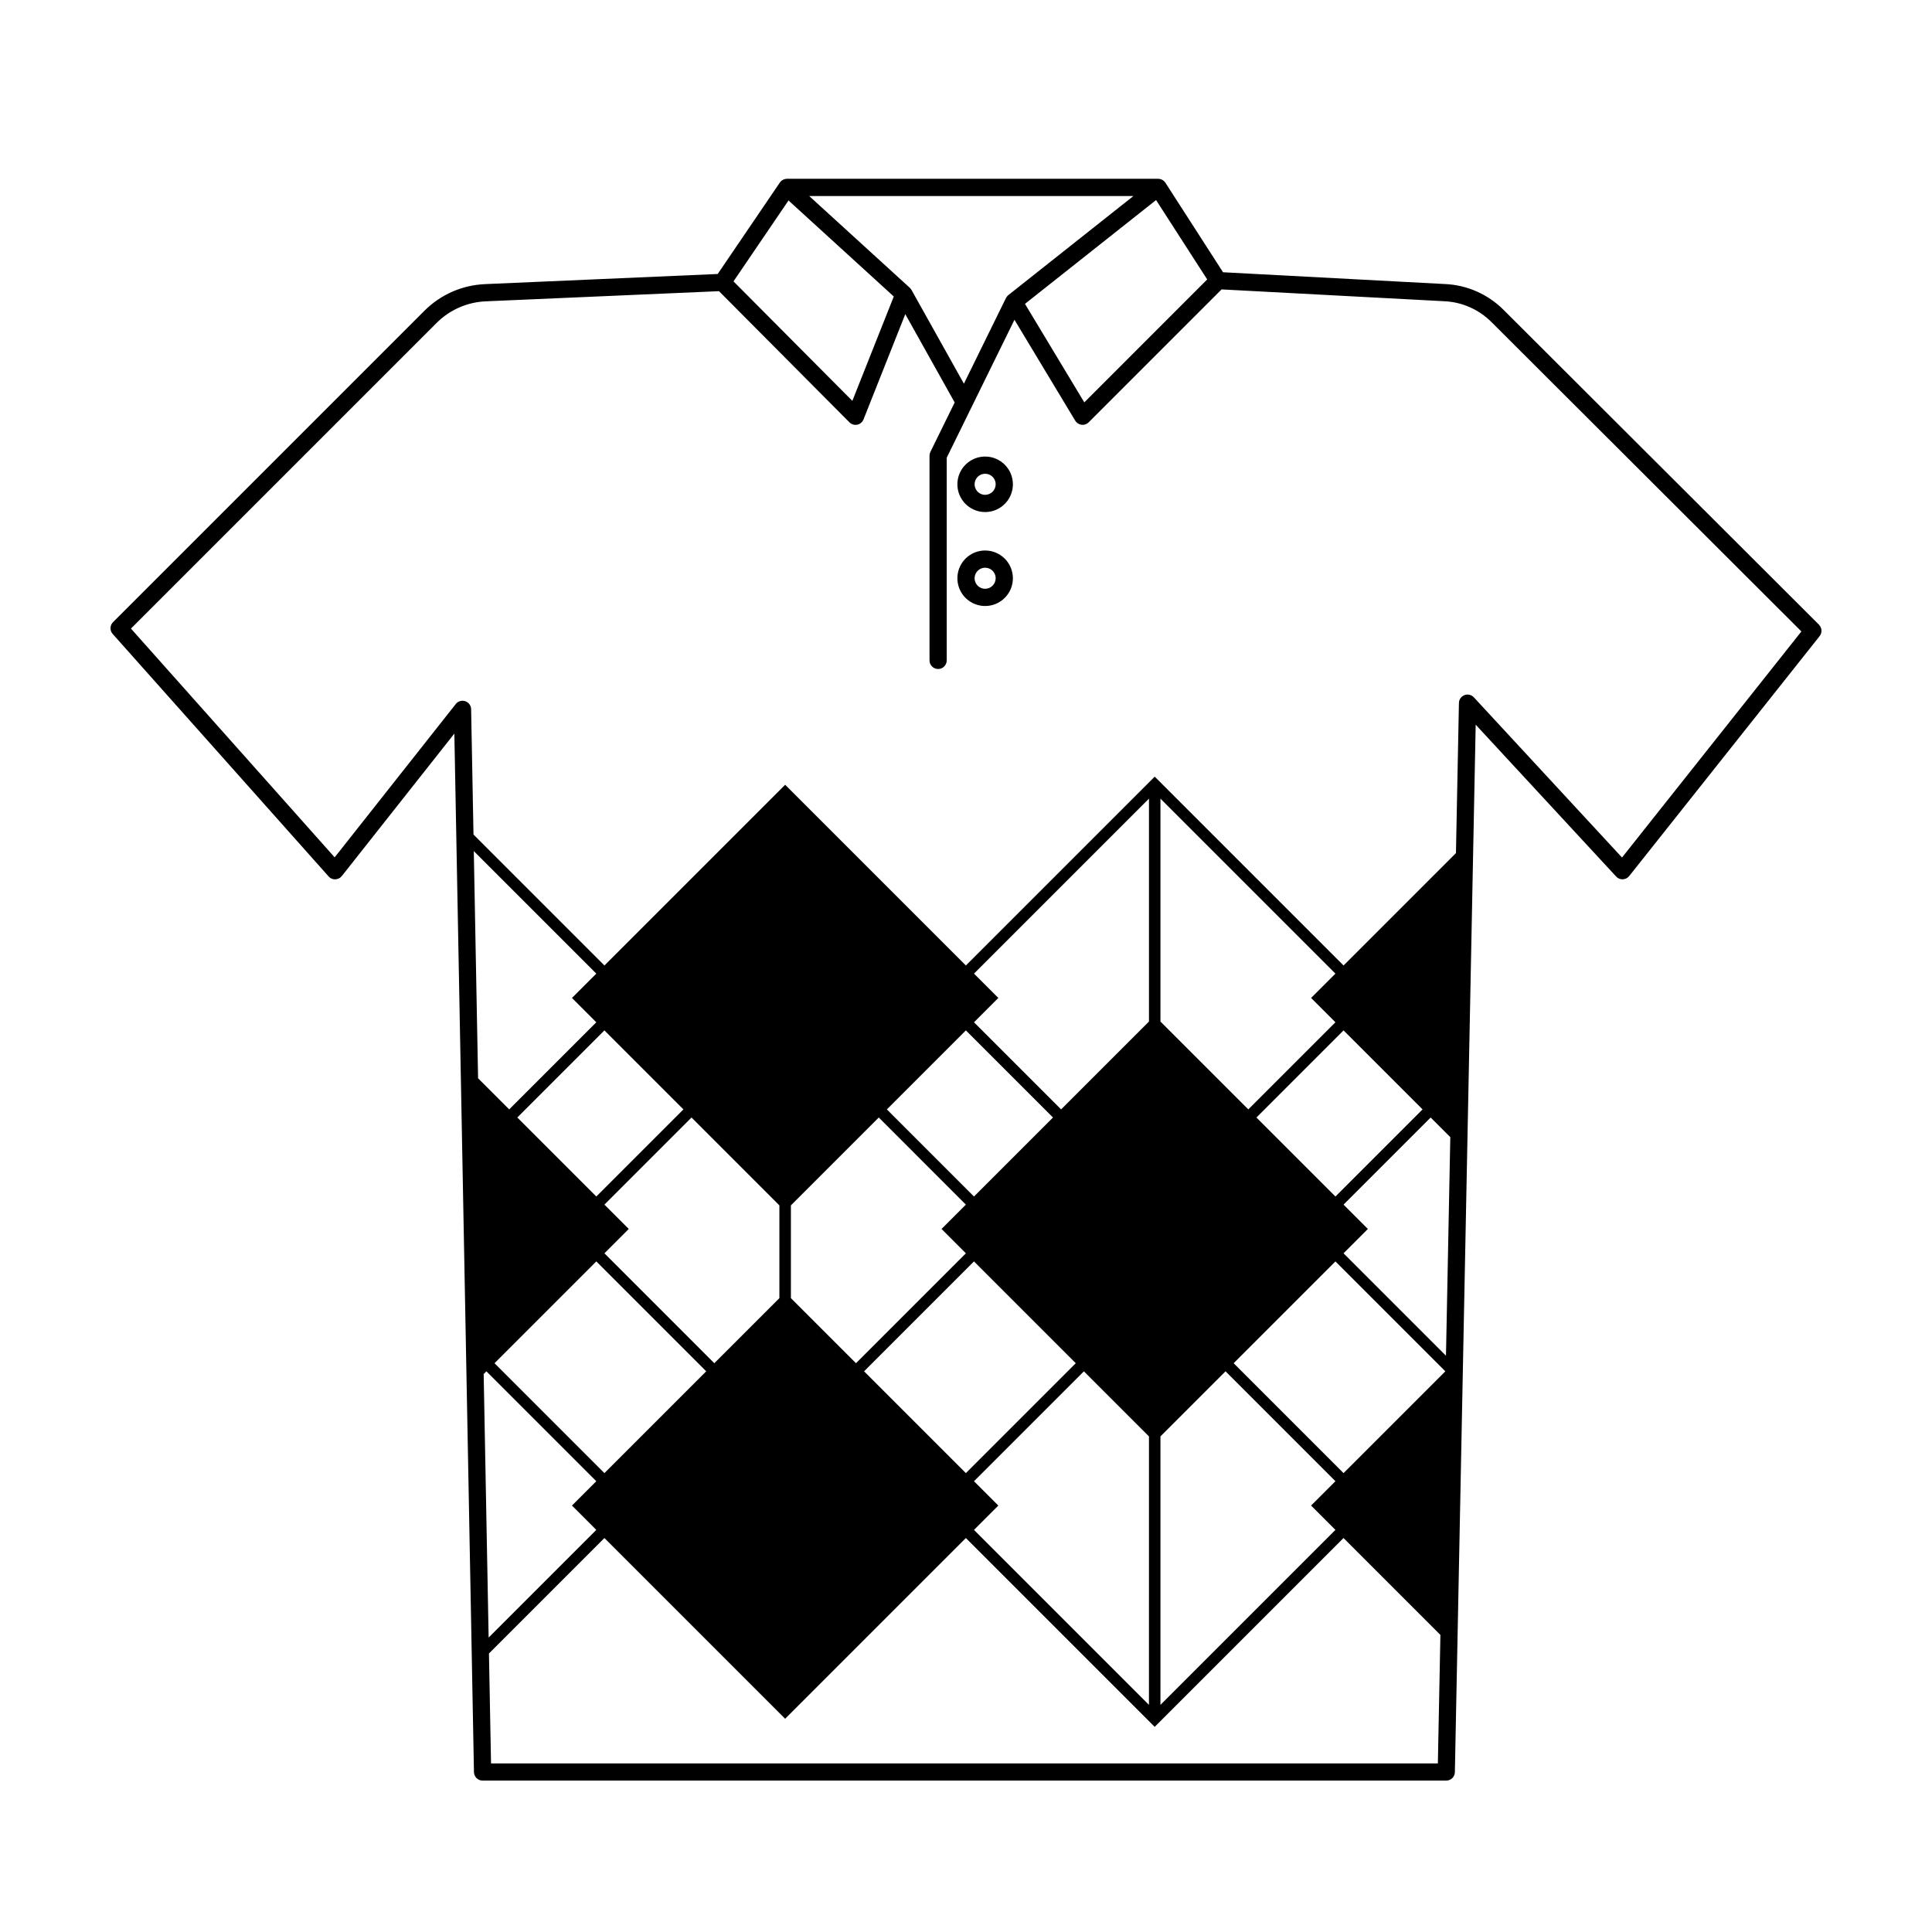 <?xml version="1.0" encoding="UTF-8"?>
<!-- Uploaded to: ICON Repo, www.iconrepo.com, Generator: ICON Repo Mixer Tools -->
<svg fill="#000000" width="800px" height="800px" version="1.1" viewBox="144 144 512 512" xmlns="http://www.w3.org/2000/svg">
 <g>
  <path d="m626.71 311.11c-0.008-0.258-0.055-0.512-0.148-0.754l-0.039-0.094c-0.105-0.246-0.258-0.473-0.441-0.664l-0.027-0.043-83.609-83.453c-4.113-4.113-9.609-6.547-15.418-6.824l-58.91-3.129-15.273-23.719-0.012-0.016c-0.078-0.113-0.164-0.219-0.258-0.316l-0.035-0.043h0.004c-0.109-0.109-0.23-0.207-0.355-0.289l-0.098-0.051v-0.004c-0.098-0.059-0.203-0.113-0.309-0.16-0.047-0.02-0.098-0.031-0.145-0.047v0.004c-0.098-0.035-0.199-0.062-0.301-0.086l-0.035-0.012c-0.059-0.012-0.117-0.008-0.176-0.012-0.066-0.008-0.129-0.02-0.195-0.02l-98.375 0.004c-0.043 0-0.086 0.012-0.133 0.012-0.047 0.004-0.09-0.004-0.137 0.004l-0.082 0.02c-0.094 0.016-0.188 0.035-0.281 0.062-0.059 0.016-0.117 0.031-0.172 0.055-0.09 0.035-0.18 0.078-0.262 0.125-0.051 0.027-0.105 0.055-0.156 0.086v-0.004c-0.082 0.055-0.16 0.113-0.234 0.18-0.043 0.035-0.09 0.07-0.133 0.109-0.09 0.09-0.172 0.184-0.242 0.285l-0.055 0.062-16.473 24.23-61.676 2.688c-6.047 0.258-11.773 2.781-16.051 7.062l-82.516 82.516c-0.855 0.855-0.895 2.227-0.09 3.129l57.223 64.266c0.438 0.516 1.094 0.801 1.77 0.762 0.676-0.02 1.309-0.336 1.727-0.867l29.824-37.758 5.195 275.23h0.004c0.023 1.242 1.035 2.238 2.281 2.238h255.39c1.242 0 2.254-0.996 2.277-2.238l5.516-277.59 37.227 40.246c0.441 0.5 1.094 0.77 1.762 0.73 0.664-0.023 1.285-0.34 1.699-0.863l50.465-63.582c0.125-0.16 0.223-0.332 0.301-0.52l0.039-0.105v0.004c0.09-0.242 0.141-0.496 0.145-0.75 0.004-0.035 0-0.07 0-0.105zm-162.79-93.055-32.57 32.578-15.723-26.105 34.742-27.512zm-19.547-22.109-33.148 26.254-0.02 0.023h-0.004c-0.188 0.156-0.348 0.34-0.477 0.547l-0.07 0.109-0.062 0.102-11.145 22.695-13.891-24.844-0.012-0.02-0.035-0.051-0.004 0.004c-0.098-0.164-0.219-0.312-0.355-0.445l-0.047-0.059-26.66-24.316zm-91.41 1.18 27.898 25.449-10.98 27.66-31.496-31.668zm-82.266 232.63-1.137-60.207 32.469 32.469-6.449 6.449 6.449 6.449-23.09 23.086zm33.48 46.379 6.449-6.449-6.449-6.449 23.086-23.086 23.285 23.285v24.582l-17.246 17.246zm26.977 31.277-26.977 26.977-29.125-29.125 26.977-26.977zm-29.125-46.324-20.938-20.938 23.086-23.086 20.938 20.938zm-29.852 47.051 0.723-0.727 29.125 29.125-6.449 6.449 6.449 6.449-28.531 28.531zm252.87 103.18h-250.92l-0.551-29.125 30.602-30.602 47.891 47.891 47.891-47.891 50.043 50.043 50.043-50.043 25.676 25.676zm-122.93-74.777 29.125-29.125 17.246 17.246-0.004 71.145-46.371-46.371 6.449-6.449zm-2.152-2.152-26.977-26.977 29.125-29.125 26.977 26.977zm25.238-96.391-23.086-23.086 6.449-6.449-6.449-6.449 46.371-46.371v59.07zm-2.152 2.152-20.938 20.938-23.086-23.086 20.938-20.938zm-23.086 23.086-6.449 6.453 6.449 6.449-29.125 29.125-17.246-17.246v-24.582l23.285-23.285zm97.934-48.324-23.086 23.086-23.285-23.281v-59.07l46.371 46.371-6.449 6.449zm2.152 2.152 20.938 20.938-23.086 23.086-20.938-20.938zm-31.277 90.348 29.125 29.125-6.449 6.449 6.449 6.449-46.371 46.371v-71.148zm31.277 26.977-29.125-29.125 26.977-26.977 29.125 29.125zm27.145-31.109-27.145-27.145 6.449-6.449-6.449-6.449 23.086-23.086 5.207 5.207zm46.652-132.03-39.18-42.363h-0.004c-0.609-0.73-1.609-1.008-2.508-0.695-0.898 0.316-1.508 1.156-1.527 2.109l-0.789 39.773-29.789 29.789-50.043-50.043-50.043 50.043-47.891-47.891-47.891 47.891-34.703-34.699-0.629-33.215c-0.016-0.965-0.637-1.812-1.551-2.121-0.914-0.309-1.922-0.008-2.519 0.75l-32.094 40.629-53.984-60.629 80.996-80.992c3.469-3.477 8.117-5.519 13.023-5.731l61.816-2.691 34.566 34.754c0.539 0.547 1.32 0.781 2.074 0.629 0.754-0.156 1.379-0.68 1.66-1.395l11.074-27.902 13.086 23.406-6.434 13.105-0.02 0.055c-0.035 0.078-0.066 0.16-0.09 0.238-0.023 0.066-0.047 0.129-0.059 0.195-0.016 0.07-0.023 0.141-0.035 0.215-0.012 0.082-0.02 0.16-0.023 0.242l-0.008 0.062v54.242c0 1.258 1.02 2.281 2.281 2.281s2.281-1.023 2.281-2.281v-53.715l6.719-13.68 0.004-0.008 11.227-22.863 16.102 26.738c0.363 0.602 0.98 1.004 1.68 1.09 0.09 0.012 0.184 0.016 0.277 0.016 0.605 0 1.184-0.238 1.613-0.668l35.215-35.223 59.07 3.137c4.68 0.219 9.113 2.18 12.426 5.492l82.164 82.016z"/>
  <path d="m405.07 264.99c-2.973 0-5.652 1.793-6.793 4.539-1.137 2.75-0.508 5.91 1.594 8.016 2.106 2.102 5.266 2.731 8.016 1.594 2.746-1.141 4.539-3.82 4.539-6.797-0.004-4.059-3.297-7.348-7.356-7.352zm0 10.145c-1.129 0-2.144-0.68-2.578-1.723-0.43-1.043-0.191-2.242 0.605-3.043 0.797-0.797 2-1.035 3.043-0.605 1.043 0.434 1.723 1.453 1.723 2.578-0.004 1.543-1.25 2.789-2.793 2.793z"/>
  <path d="m405.07 289.89c-2.973 0-5.652 1.789-6.793 4.539-1.137 2.746-0.508 5.91 1.594 8.012 2.106 2.106 5.266 2.734 8.016 1.594 2.746-1.137 4.539-3.82 4.539-6.793-0.008-4.059-3.297-7.348-7.356-7.352zm0 10.145c-1.129 0-2.144-0.68-2.578-1.723-0.43-1.043-0.191-2.246 0.605-3.043 0.797-0.797 2-1.035 3.043-0.605 1.043 0.434 1.723 1.449 1.723 2.578-0.004 1.543-1.25 2.789-2.793 2.793z"/>
 </g>
</svg>
